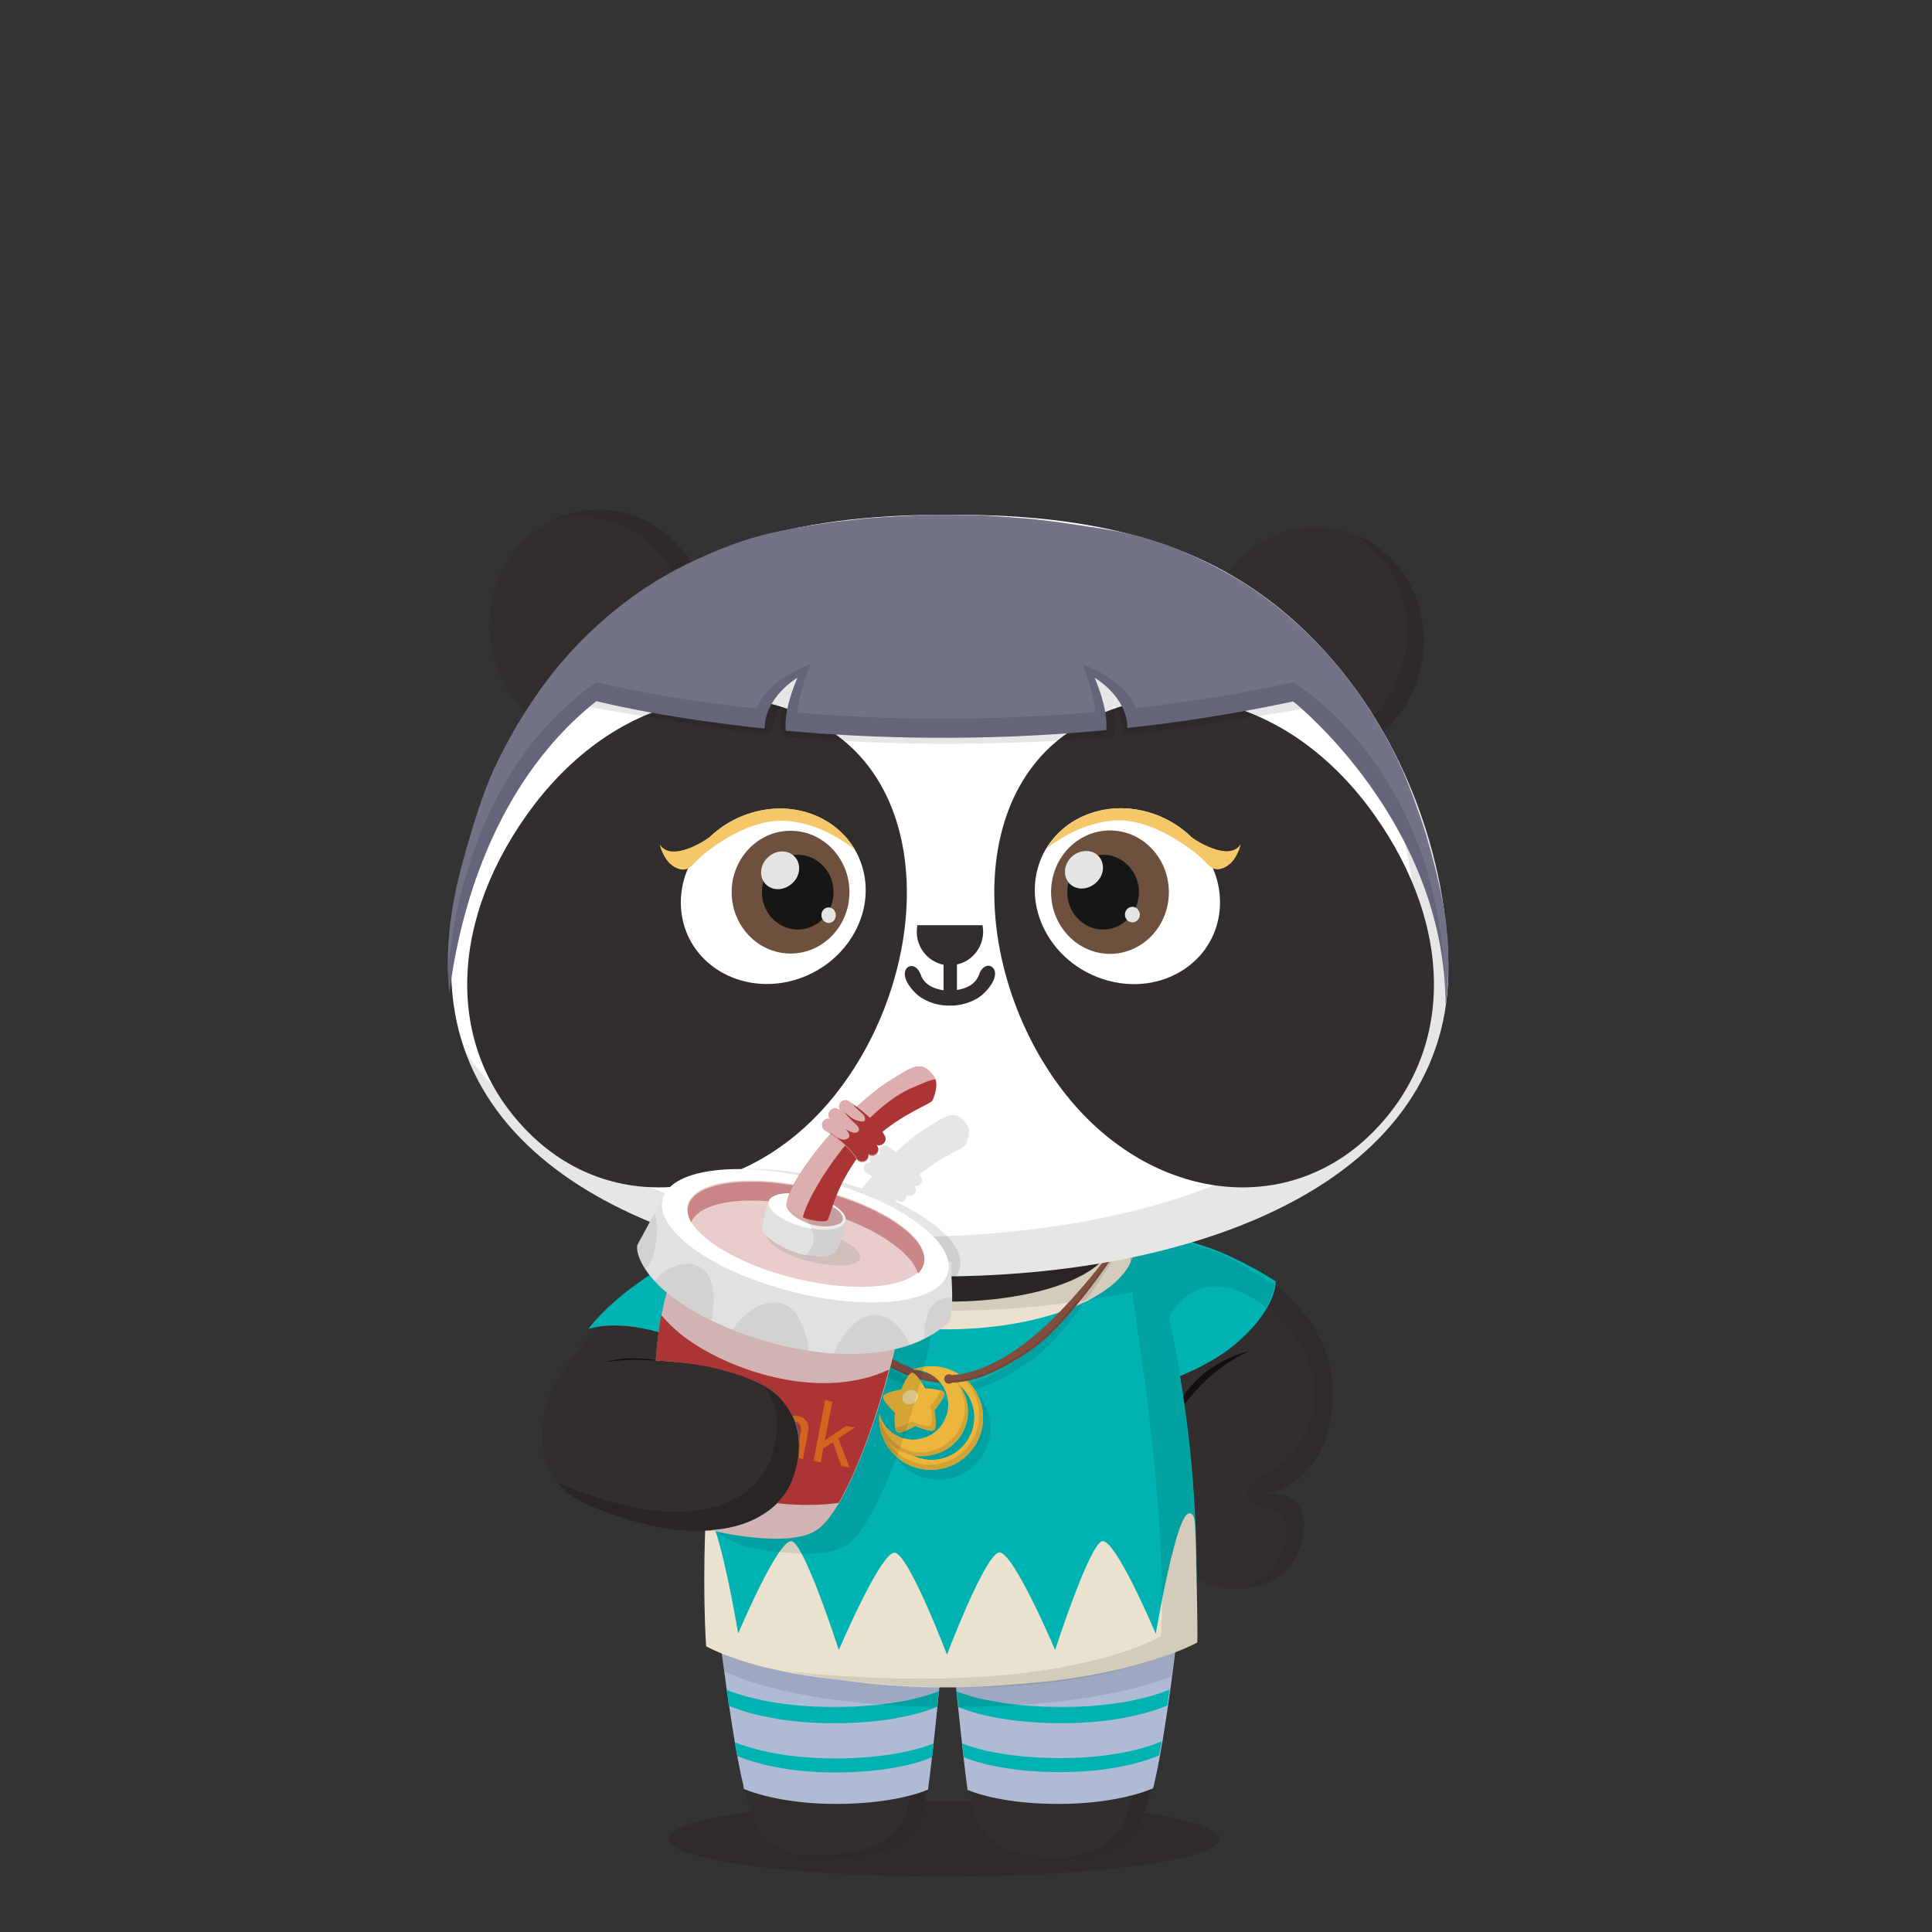 <svg version="1.1"  xmlns="http://www.w3.org/2000/svg" width="100%" height="100%" viewBox="0 0 620 620"><rect x="0" y="0" width="620" height="620" fill="#333333" stroke="none"/><g id="body"><path style="fill:#322E2D;" d="M414.1,416.5c-4.4-4.5-18.8-15.6-40-19.6l-7,1.1l0.1,1.4H251.7c0-1.6-0.1-2.6-0.1-2.6l-15.1-0.4  c-22.5,8.1-42.4,23-57.8,46.4l0,0c-3.6,6-5.2,15-4.4,22.5c1.2,8,6.6,14.5,15.2,18c42.5,17.6,61.2,3.4,65.4-9.2  c2.4-7.1,3.3-16.8-3.1-24.7c-1.6-2-3.9-3.7-6.3-5.1c2.1-4.8,3.4-10.6,4.3-16.5c14,4.1,33.1,6.6,54.1,6.6c27.7,0,51.9-4.4,65.6-10.9  l7.4,75.3c3.2,6.6,10.6,11.1,19.6,11c10.1-0.2,18.6-4.4,21.4-15.7c1.9-7.5-0.2-16.7-13.6-14.2c11.3-1.8,22.8-11.5,23.3-30.4  C428.2,436.9,424,426.6,414.1,416.5z"></path><path style="opacity:0.3;fill:#231815;enable-background:new    ;" d="M391.3,590.1c0,6.7-39.6,12.1-88.4,12.1s-88.4-5.4-88.4-12.1  c0-6.7,39.6-12.1,88.4-12.1S391.3,583.4,391.3,590.1z"></path><g>	<path style="fill:#322E2D;" d="M379.5,501.6c-0.8,17.9-6.2,57.7-9.7,71.2c-1.4,5.3-3.2,14.3-8.7,18.5c-4.2,3.2-10.8,5-19.4,5   c-21.9-0.2-28.3-7.7-30.2-18.5s-5.8-50.6-5.8-50.6L379.5,501.6z M228.9,497.8c0.9,19.6,5.7,57.9,9.9,74.9   c1.3,5.3,2.8,14.4,8.3,18.6c4.2,3.2,11.2,5,19.8,5c20.6,0,28.1-7.7,30-18.5s5.9-50.6,5.9-50.6L228.9,497.8z"></path></g><g style="opacity:0.1;">	<path d="M302.8,527.2l-73.9-29.4c0.4,9.8,1.9,24.3,3.7,38.5c8.3,3.9,28.6,10.9,68.2,11.5C301.9,536.8,302.8,527.2,302.8,527.2z"></path>	<path d="M307.8,547.8c36.4-0.2,57.5-5.7,68.1-9.8c1.8-13.6,3.2-27.6,3.6-36.4l-73.7,25.6C305.7,527.2,306.6,536.8,307.8,547.8z"></path></g><path style="opacity:0.1;enable-background:new    ;" d="M373.6,503.7c-1,18.7-6,56.2-9.4,69.2c-1.4,5.3-3,14.3-8.5,18.5  c-3.7,2.8-9.6,4.5-16.7,4.8c0.8,0,2.2,0.1,3.1,0.1c7.8,0,14.6-1.6,18.9-4.9c5.5-4.2,7.5-13.2,8.8-18.5c3.5-13.5,8.9-53.3,9.7-71.2  L373.6,503.7z"></path><path style="opacity:0.1;enable-background:new    ;" d="M297.6,526.3c0,0-3.7,39.8-5.6,50.6s-8.5,18.3-30.4,18.5  c-2.2,0-4.3-0.2-6.3-0.4c3.4,0.9,7.2,1.3,11.5,1.3c20.6,0.1,28.2-7.6,30.1-18.4s5.9-50.6,5.9-50.6L297.6,526.3z"></path><path style="fill:#FFFFFF;" d="M375.1,420.4c-11.9,8.2-39.2,14-71.1,14c-30.6,0-57.1-5.3-69.6-13.1c-1,5.4-2,11.5-3,17.8  c8.2,1.7,16,5.1,20.3,10.4c6.4,7.9,5.6,17.3,3.2,24.4c-2.6,7.9-11.2,16.8-27.6,17.6c2.4,23.5,18.3,35.8,77.5,35.8  c61.7,0,77.4-14.8,77.9-42.2C383,468.1,378.6,439.8,375.1,420.4z"></path><g style="opacity:0.3;">	<g style="opacity:0.2;">		<path d="M414.1,416.5c-4.4-4.5-18.8-15.6-40-19.6l-7,1.1l0.1,1.3c1.1-0.6,2.2-1,3.1-1.3c0.1,0,3.5,9.7,5.2,22    c0.1,0.8,0.2,1.5,0.3,2.3c5.1-11.3,18.4-14.2,32.5-1.6c13.6,12.2,18.5,29.5,6.8,45.4c-5.9,8-17.8,8.1-14.2,15.3    c1.2,3.6,10.3,0.5,11.5,7.6c0.6,4.8,0.5,9.2-5.6,15.8c-1.6,1.7-4.6,3.1-6.5,4.7c8.4-1.1,15.1-5.5,17.6-15.5    c1.9-7.5,0-16.7-13.4-14.2c11.3-1.8,22.6-11.5,23.1-30.4C428.1,436.9,424,426.6,414.1,416.5z"></path>	</g></g><path style="opacity:0.1;enable-background:new    ;" d="M241.7,399.4c-0.3-1.5-0.5-2.5-0.6-2.9l-4.6-0.1c-7,2.3-13.9,5.3-20.6,9.1  c9.4,3.2,26.1,9.2,36.5,10.6c3.5,0.5,7,1.3,10.5,1.7c4.7,0.6,9.4,1.1,14.2,1.6c4.8,0.4,9.5,0.7,14.3,1.1c1.3,0.1,2.5,0.1,3.8,0.2  c1.5,0.1,2.9,0.1,4.4,0.2c3,0.2,9.5,0,9.7,0c2.5-0.1,5-0.1,7.4-0.3c4.5-0.3,9-0.5,13.6-1c5-0.5,10-1,15-1.6c3.4-0.4,6.8-1,10.1-1.6  c2.1-0.4,4.3-0.8,6.4-1.2c2.6-0.5,5.2-1.1,7.8-1.7c6-1.4,19.2-5,29.4-7.8c-2.4-1.3-5.1-2.6-8-3.8l0,0c-0.9-0.4-1.9-0.7-2.8-1.1  c-0.1,0-0.2-0.1-0.3-0.1c-0.9-0.3-1.9-0.7-2.8-1c-0.1,0-0.3-0.1-0.4-0.1c-1-0.3-1.9-0.6-2.9-0.9c-0.1,0-0.3-0.1-0.4-0.1  c-1-0.3-2-0.5-3.1-0.8c-0.1,0-0.2,0-0.3-0.1c-1.1-0.3-2.7-0.6-3.9-0.8l-7,1.3l0.1,1.4H241.7V399.4z"></path><path style="opacity:0.8;fill:#090807;enable-background:new    ;" d="M203,436.4c3,0,6,0.1,8.9,0.3c-3.2-0.6-6.4-0.9-10.5-0.8  c-1.9,0.1-4.7,0.5-7.7,1.3C197.6,436.6,201,436.4,203,436.4z"></path><path style="opacity:0.2;enable-background:new    ;" d="M251.7,449.5c-1.8-2.2-4.3-4.2-7-5.7c6.1,7.8,5.1,17.1,2.8,24  c-4.2,12.6-23.2,26.5-65.3,9.3c-1.1-0.4-2.5-1-3.5-1.6c2.9,3.5,6.4,6,10.8,7.8c42.1,17.2,61.2,3.1,65.4-9.5  C257.3,466.9,258.1,457.5,251.7,449.5z"></path><path style="opacity:0.8;fill:#090807;enable-background:new    ;" d="M379.6,448.2c0.1,0.9,0.3,1.8,0.4,2.7  c2.1-3,9.4-12.2,20.9-17.3C400.8,433.7,387.9,435.9,379.6,448.2z"></path></g><g id="clothes"><g>	<path style="fill:#AFBAD5;" d="M231.1,526.8c2.3,17.2,4.9,35.6,7.4,45.9c0.1,0.4,0.1,0.9,0.2,1.4c3.4,1.4,13.6,4.8,29.5,4.8   c17.1,0,26.9-3.4,29.6-4.6c1.3-9.4,3.2-27.6,4.2-38.4l4.3,0.4c1.1,10.9,2.9,28.8,4.2,38.1c3.1,1.3,12.6,4.5,29.2,4.5   c16.9,0,27.4-3.7,30.3-5c0.1-0.4,0.2-0.7,0.3-1.1c2.3-9.1,5.4-30,7.5-48.1l-2.7,0.9l-31.1,6.3l-73,2.8l-33.3-7.5L231.1,526.8z"></path>	<g>		<path style="fill:#00B2B1;" d="M341.2,530.8c-17.1,0-27.8-2.8-32.9-4.5l-2.6,0.9c0,0,0.1,1.3,0.3,3.4c1.1,0.5,12.3,5.8,35.2,5.8    c22.5,0,34.5-5.7,35.6-6.3c0.2-1.8,0.4-3.6,0.6-5.4C375,525.8,362.8,530.8,341.2,530.8z"></path>		<path style="fill:#00B2B1;" d="M236.6,563.5c2.7,1.2,13.4,5.3,31.4,5.3c18.9,0,28.9-3.9,31.1-4.9c0.2-1.4,0.3-2.9,0.5-4.4    c-2.9,1.2-13.1,4.8-31.6,4.8c-18.4,0-29.4-4-32.2-5.2C236,560.5,236.3,562.1,236.6,563.5z"></path>		<path style="fill:#00B2B1;" d="M340.9,547.8c-19.3,0-30.4-3.6-33.9-5c0.2,1.6,0.3,3.3,0.5,5c2.8,1.2,13.7,5.2,33.4,5.2    c19.5,0,30.9-4.5,33.7-5.7c0.2-1.7,0.5-3.4,0.7-5.1C372.1,543.6,360.5,547.8,340.9,547.8z"></path>		<path style="fill:#00B2B1;" d="M308.8,559.5c0.2,1.5,0.3,3,0.5,4.4c2.5,1.1,12.8,4.8,31.1,4.8c19,0,29.7-4.6,31.6-5.4    c0.3-1.4,0.5-2.9,0.8-4.5c-2.2,1-13.1,5.4-32.4,5.4C322.3,564.2,311.9,560.8,308.8,559.5z"></path>		<path style="fill:#00B2B1;" d="M267.5,547.8c-19,0-30.7-4-34.3-5.5c0.2,1.7,0.5,3.4,0.7,5.1c3.2,1.4,14.7,5.6,33.6,5.6    c20.1,0,30.8-4.2,33.3-5.3c0.2-1.7,0.3-3.4,0.5-5C298,544.1,287.1,547.8,267.5,547.8z"></path>		<path style="fill:#00B2B1;" d="M231.2,524.8c0.2,1.8,0.4,3.6,0.6,5.4c2.2,1,14.1,6.1,35.3,6.1c24.1,0,35.3-5.8,35.3-5.8l0.1-0.8    c0.2-1.6,0.2-2.5,0.2-2.5l-2.5-1c-4.9,1.7-15.8,4.6-33.2,4.6C246.3,530.8,234.2,526.1,231.2,524.8z"></path>	</g>	<path style="fill:#EAE2CF;" d="M255.8,404.7c-0.1-0.1-0.2-0.2-0.3-0.3C255.6,404.5,255.7,404.6,255.8,404.7z"></path>	<path style="fill:#EAE2CF;" d="M259.7,407.8c0.1,0.1,0.2,0.1,0.2,0.2C259.9,407.9,259.8,407.8,259.7,407.8z"></path>	<path style="fill:#EAE2CF;" d="M267.5,411.7c0.1,0,0.1,0,0.2,0.1C267.6,411.7,267.5,411.7,267.5,411.7z"></path>	<path style="fill:#EAE2CF;" d="M261.4,408.8c0.1,0,0.2,0.1,0.2,0.1C261.5,408.9,261.4,408.8,261.4,408.8z"></path>	<path style="fill:#EAE2CF;" d="M254.6,403.3c0.1,0.1,0.1,0.1,0.2,0.2C254.7,403.4,254.7,403.4,254.6,403.3z"></path>	<path style="fill:#EAE2CF;" d="M256.7,405.5c0.1,0.1,0.1,0.1,0.2,0.2C256.9,405.7,256.8,405.6,256.7,405.5z"></path>	<path style="fill:#EAE2CF;" d="M361.6,398.8c0-0.1-0.1-0.3-0.1-0.4h-1.1h-3.6c-0.9,10.7-23.9,19.3-52.1,19.3c-10,0-19.3-1.2-27.2-3   C260.3,412,248,407,243,400.1c0.6,14.6,28.1,27.5,60.8,27.5c28.9,0,55.1-11,59.2-22.5C362.7,403.3,362.1,401.2,361.6,398.8z"></path>	<path style="fill:#959595;" d="M277.5,414.7c-0.9-0.2-1.8-0.4-2.6-0.7C275.7,414.3,276.6,414.5,277.5,414.7L277.5,414.7z"></path>	<path style="fill:#959595;" d="M267.6,411.7c2.2,0.9,4.6,1.6,7.2,2.3C272.2,413.4,269.8,412.6,267.6,411.7z"></path>	<path style="fill:#959595;" d="M261.6,408.9c1.7,1,3.7,1.9,5.9,2.7C265.3,410.8,263.3,409.9,261.6,408.9z"></path>	<path style="fill:#959595;" d="M256.9,405.7c0.8,0.7,1.7,1.4,2.8,2.1C258.7,407.1,257.8,406.4,256.9,405.7z"></path>	<path style="fill:#959595;" d="M259.9,407.9c0.5,0.3,0.9,0.6,1.4,0.9C260.9,408.5,260.4,408.2,259.9,407.9z"></path>	<path style="fill:#959595;" d="M254.8,403.5c0.2,0.3,0.5,0.6,0.8,0.9C255.3,404.1,255,403.8,254.8,403.5z"></path>	<path style="fill:#959595;" d="M256.7,405.5c-0.3-0.3-0.6-0.6-0.9-0.9C256.1,405,256.4,405.2,256.7,405.5z"></path>	<path style="fill:#959595;" d="M242.4,398.7c0.2,0.5,0.4,0.9,0.7,1.4l0,0l0,0c4,6.9,17.2,12.4,34.4,14.6c-0.9-0.2-1.8-0.4-2.6-0.7   c-2.6-0.7-5-1.5-7.2-2.3c-0.1,0-0.1,0-0.2-0.1c-2.2-0.8-4.1-1.8-5.9-2.7c-0.1,0-0.2-0.1-0.2-0.1c-0.5-0.3-1-0.6-1.4-0.9   c-0.1-0.1-0.2-0.1-0.2-0.2c-1-0.7-1.9-1.4-2.8-2.1c-0.1-0.1-0.1-0.1-0.2-0.2c-0.3-0.3-0.6-0.6-0.9-0.9c-0.1-0.1-0.2-0.2-0.3-0.3   c-0.3-0.3-0.5-0.6-0.8-0.9c-0.1-0.1-0.1-0.1-0.2-0.2c-0.3-0.4-0.5-0.7-0.8-1.1c0-0.1-0.1-0.1-0.1-0.2c-0.2-0.3-0.3-0.6-0.5-0.9   c-0.1-0.1-0.1-0.2-0.1-0.4c-0.1-0.3-0.2-0.6-0.3-0.8c0-0.1-0.1-0.2-0.1-0.3c-0.1-0.4-0.2-0.8-0.2-1.2h-2.1v0.1l-8.3-0.2   c0.1,0.2,0.1,0.4,0.2,0.6L242.4,398.7z"></path>	<path style="fill:#EAE2CF;" d="M361.5,398.3c0,0.1,0,0.4,0,0.5l0,0c0.5,2.5,1.2,4.4,1.5,6.3c1-2,1.3-4,1.3-6.1c0-0.1,0-0.2,0-0.3   c0-0.1,0-0.3,0-0.4H361.5z"></path>	<path style="opacity:0.2;enable-background:new    ;" d="M361.5,398.3c0,0.1,0.1,0.3,0.1,0.4l0,0c0.5,2.5,1.1,4.5,1.4,6.4   c1-2,1.3-4,1.3-6.1c0-0.1,0-0.2,0-0.3c0-0.1,0-0.3,0-0.4H361.5z"></path>	<path style="opacity:0.1;enable-background:new    ;" d="M231.4,526.8c0.2,2.1,0,2.7,0.9,9.5c8.3,3.9,28.9,10.9,68.5,11.5   c0.7-6.8,1.3-9,1.7-12.8h3.6c0.4,3.8,1,5.9,1.7,12.8c36.4-0.2,57.5-5.7,68.1-9.8c1.8-13.6,1.2-4.5,1.6-13.3l-73.2,9.8L231.4,526.8z   "></path>	<path style="fill:#EAE2CF;" d="M275.2,539.8"></path>	<path style="fill:#00B2B1;" d="M409.4,411.2c0,0-11.6-7.6-22.6-11.2c-9.1-3-17.5-4.9-17.5-4.9l-9.6,1.5l0.6,2h1.1h2.8   c0,0.1,0,0.3,0,0.4c0,0.1,0,0.2,0,0.3c0,2.1-0.5,4.1-1.5,6.1c-6.1,12.2-30.3,21.2-59.2,21.2c-27.3,0-50.5-8.1-58-19.3   c0.7-1.1,1.1-1.5,1.1-1.5l3.7-7.2l0.1-0.4l-7.6-1.9c0,0-12.9,1.4-24.2,7.1c-21,10.6-29.8,23.1-29.8,23.1c0.1,0,9.2-3.6,25.6,2   c7.7,2.6,13.4,7.1,16.7,10.3l-0.1,0.6c7.8,1.7,16.1,5.1,20.4,10.4c6.4,7.9,5.7,17.3,3.3,24.4c-2.5,7.5-10.5,15.2-25.2,16.8   l-0.5,2.7v6.8l2.2,26.5l78.7,10.9l70.2-13l1.9-17.3l2-1.1c0.1-30.7-3.8-56.2-5.3-64.9c5.2-2.2,13.4-6,19.7-12   C409.9,419,409.4,411.2,409.4,411.2z"></path>	<path style="fill:#EAE2CF;" d="M383.5,489.3c-0.2-4.8-2.3-3.5-2.3-3.5c-2.7,1.3-6.1,16.7-8.3,27.6c-1.2,6.2-2,10.9-2,10.9   s-12.9-30.6-17.2-29.7c-4.1,0.9-15.1,34.9-15.1,34.9s-13.4-31.6-17.9-31.3c-4.5,0.3-16.8,32.8-16.8,32.8s-12.3-32.4-16.8-32.7   s-17.9,31.2-17.9,31.2s-11-34-15.1-34.9c-4.3-1-17.2,29.6-17.2,29.6s-3.8-22.7-7.4-33.2c-1.1,0.1-2,0.2-3.2,0.2   c-0.8,21.6,0.3,37.1,0.3,37.1s13.2,7.8,42.4,10.7c15.8,2.3,35.2,3.5,56.9,1.5c39.1-2.6,58.3-13.4,58.3-13.4   C384.5,525.8,383.8,494.1,383.5,489.3z"></path>	<path style="opacity:0.1;enable-background:new    ;" d="M408.2,415.3c0.4-1.2,0.8-2.3,0.8-3.1c0,0,0,0,0,0l-12.1-7.3   c-3.7-2.2-8.1-3.8-13.8-5.6l-9-2.5l-7.5,1.2l0.1,1.3H241.1c-0.3-1.5-0.5-2.5-0.6-2.9l-4.6-0.1c-7,2.3-13.9,5.3-20.6,9.1l0,0   c0,0,62.4,26.8,148,9.2l0,0c0,0,0.1,0.5,0.2,1.5c1,6.3,1.6,11.9,3.9,27c3.1,24.2,6.6,58.6,5.2,81.9c0,0-32.6,20.6-120.3,11.3   c0,0,78.4,16.5,132-9.2c0,0,1.4-59.4-9.2-104.2c0,0,0,0,0,0c0-0.1,0.1-0.2,0.1-0.3c1.2-2.4,10.4-18.8,31.1-3.1l0,0c0,0,0,0,0,0   C407.1,418,407.7,416.6,408.2,415.3z"></path>	<g>		<path style="opacity:0.1;enable-background:new    ;" d="M356.4,403.1c0,0-14,21.1-26.8,30.9c-12.9,10-21.4,10.7-25.1,10.8v0.2    c-0.3-0.3-0.7-0.5-1.1-0.5s-0.7,0.1-0.9,0.3c-3.9-0.2-12.2-1.3-24.5-10.8c-12.7-9.8-26.8-30.9-26.8-30.9l-1.3,0.4    c0,0,14.1,23.8,25.9,32.4c9.9,7.2,18.7,11,26.7,11.2c0.3,0.2,0.6,0.3,0.9,0.3c0.4,0,0.7-0.1,0.9-0.3l0,0c8.2,0,17.2-3.8,27.4-11.2    c11.8-8.6,25.9-32.4,25.9-32.4L356.4,403.1z"></path>		<g>			<g style="opacity:0.1;">				<path d="M316.8,452.4c-3.2-8.6-12.8-12.9-21.4-9.7c0,0,0,0-0.1,0c4.6-0.1,8.9,2.7,10.7,7.3c2.2,5.8-0.7,12.3-6.6,14.5      c-5.8,2.2-12.3-0.7-14.5-6.6c-0.1-0.3-0.2-0.6-0.3-0.9c-0.2,2.3,0.1,4.8,1,7.1c3.2,8.6,12.8,12.9,21.4,9.7      C315.7,470.6,320,461,316.8,452.4z"></path>				<path d="M289.7,456.6c0,0-0.5,5.4,0.7,6.2c1.2,0.7,5.8-2,5.8-2s4.9,2.2,6,1.3c1.1-0.9,0-6.2,0-6.2s3.7-4.4,3.2-5.7      c-0.5-1.3-6-1.5-6-1.5s-2.8-5.1-4.2-5c-1.4,0.1-3.5,5.4-3.5,5.4s-5.5,0.9-5.8,2.2C285.5,452.7,289.7,456.6,289.7,456.6z"></path>			</g>			<g>				<path style="fill:#804E3F;" d="M275.8,432.5c-11.8-8.6-25.9-30.2-25.9-30.2l1.3-0.4c0,0,14,18.9,26.8,28.7      c12.9,10,21.4,10.7,25.1,10.8l0.2,2.4C295,443.7,286,439.9,275.8,432.5L275.8,432.5z M303.4,444c-0.8,0-1.5-0.7-1.5-1.5      s0.7-1.5,1.5-1.5s1.5,0.7,1.5,1.5S304.2,444,303.4,444L303.4,444z"></path>				<path style="fill:#804E3F;" d="M303.4,441c-0.4,0-0.7,0.1-0.9,0.3c-3.9-0.2-12.2-1.3-24.5-10.8c-12.7-9.8-26.8-28.7-26.8-28.7      l-1.3,0.4c0,0,14.1,21.6,25.9,30.2c9.9,7.2,18.7,11,26.7,11.2c0.3,0.2,0.6,0.3,0.9,0.3c0.8,0,1.5-0.7,1.5-1.5      C304.9,441.7,304.2,441,303.4,441z"></path>				<path style="fill:#774638;" d="M304.4,441.4c0.1,0.2,0.1,0.4,0.1,0.5c0,0.8-0.7,1.5-1.5,1.5c-0.3,0-0.7-0.1-0.9-0.3      c-8-0.2-16.8-4-26.7-11.2c-10.7-7.8-23.4-26.4-25.6-29.7l0,0c0,0,14.1,21.6,25.9,30.2c9.9,7.2,18.7,11,26.7,11.2      c0.3,0.2,0.6,0.3,0.9,0.3c0.8,0,1.5-0.7,1.5-1.5C304.9,442.1,304.7,441.7,304.4,441.4z"></path>				<g>					<path style="fill:#ECB63D;" d="M314.4,449.2c-3.2-8.6-12.8-12.9-21.4-9.7c0,0,0,0-0.1,0c4.6-0.1,8.9,2.7,10.7,7.3       c2.2,5.8-0.7,12.3-6.6,14.5c-5.8,2.2-12.3-0.7-14.5-6.6c-0.1-0.3-0.2-0.6-0.3-0.9c-0.2,2.3,0.1,4.8,1,7.1       c3.2,8.6,12.8,12.9,21.4,9.7C313.2,467.4,317.6,457.8,314.4,449.2z M299,468.5c-3.2,0-6.1-1.1-8.5-2.9c1.8,0.9,3.9,1.4,6.1,1.4       c7.8,0,14-6.3,14-14c0-3.3-1.1-6.3-3-8.7c3.1,2.5,5.1,6.3,5.1,10.6C312.6,462.4,306.5,468.5,299,468.5z"></path>					<path style="fill:#ECB63D;" d="M314.4,449.2c-3.2-8.6-12.8-12.9-21.4-9.7c0,0,0,0-0.1,0c4.6-0.1,8.9,2.7,10.7,7.3       c2.2,5.8-0.7,12.3-6.6,14.5c-5.8,2.2-12.3-0.7-14.5-6.6c-0.1-0.3-0.2-0.6-0.3-0.9c-0.2,2.3,0.1,4.8,1,7.1       c3.2,8.6,12.8,12.9,21.4,9.7C313.2,467.4,317.6,457.8,314.4,449.2z M299,468.5c-3.2,0-6.1-1.1-8.5-2.9c1.8,0.9,3.9,1.4,6.1,1.4       c7.8,0,14-6.3,14-14c0-3.3-1.1-6.3-3-8.7c3.1,2.5,5.1,6.3,5.1,10.6C312.6,462.4,306.5,468.5,299,468.5z"></path>					<path style="fill:#ECB63D;" d="M287.2,453.4c0,0-0.5,5.4,0.7,6.2c1.2,0.7,5.8-2,5.8-2s4.9,2.2,6,1.3c1.1-0.9,0-6.2,0-6.2       s3.7-4.4,3.2-5.7c-0.5-1.3-6-1.5-6-1.5s-2.8-5.1-4.2-5c-1.4,0.1-3.5,5.4-3.5,5.4s-5.5,0.9-5.8,2.2       C283,449.5,287.2,453.4,287.2,453.4z"></path>				</g>				<path style="fill:#D1A235;" d="M304.6,470.6c-8.6,3.2-18.2-1.1-21.4-9.7c-0.2-0.5-0.4-1-0.5-1.6c-0.2-0.4-1-5.6,0.2-2.5      c2.8,7.4,10,11.1,17.4,8.4c7.4-2.8,11.2-11,8.4-18.4c-0.8-2.1-2-3.9-3.5-5.3c1.9,1.6,3.4,3.6,4.4,6.1c2.8,7.5-1,16-8.6,18.8      c-6.2,2.3-12.9,0.3-16.7-4.6c3.8,6.8,12.1,10.1,19.6,7.2c8.3-3.1,12.4-12.3,9.3-20.6c-1.4-3.7-4.1-6.6-7.3-8.4      c3.8,1.8,6.9,5,8.5,9.2C317.6,457.8,313.2,467.4,304.6,470.6L304.6,470.6z M299.8,458.9c-1.1,0.9-6-1.3-6-1.3s-4.7,2.7-5.8,2      c-0.3-0.2-0.5-0.7-0.6-1.4c1.7-0.1,5.2-2.1,5.2-2.1s4.9,2.2,6,1.3c1.1-0.9,0-6.2,0-6.2s2.8-3.3,3.2-5.1c0.7,0.2,1.2,0.5,1.3,0.8      c0.5,1.3-3.2,5.7-3.2,5.7S300.9,458,299.8,458.9L299.8,458.9z M295.6,444c0,0-0.9-1.6-1.9-2.9c0.8,0.7,1.6,2,2.3,2.9      C295.8,444,295.6,444,295.6,444L295.6,444z M285.9,451.9c0,0,0,0.1,0,0.2c-0.5-0.5-1-1.1-1.5-1.7      C285.3,451.3,285.9,451.9,285.9,451.9L285.9,451.9z"></path>				<path style="fill:#F1D796;" d="M292,446.1c1.4-0.2,2.5,0.6,2.6,1.8c0.1,1.2-1,2.4-2.4,2.7c-1.4,0.2-2.5-0.6-2.6-1.8      C289.5,447.6,290.6,446.4,292,446.1L292,446.1z"></path>				<path style="fill:#804E3F;" d="M356.4,401.8c0,0-14,18.9-26.8,28.7c-12,9.3-20.2,10.5-24.2,10.8c-0.3-0.2-0.6-0.3-0.9-0.3      c-0.8,0-1.5,0.7-1.5,1.5s0.7,1.5,1.5,1.5c0.3,0,0.7-0.1,0.9-0.3c7.9-0.3,16.6-4.1,26.4-11.2c11.8-8.6,25.9-30.2,25.9-30.2      L356.4,401.8z"></path>				<path style="fill:#774638;" d="M357.1,402c-1.8,2.8-14.7,21.9-25.7,29.9c-9.8,7.1-18.4,10.9-26.4,11.2c-0.3,0.2-0.6,0.3-0.9,0.3      c-0.4,0-0.8-0.2-1-0.4c0.2,0.6,0.8,1,1.4,1c0.3,0,0.7-0.1,0.9-0.3c7.9-0.3,16.6-4.1,26.4-11.2c11.8-8.6,25.9-30.2,25.9-30.2      L357.1,402z"></path>			</g>		</g>	</g></g></g><g id="ear"><path style="fill:#322E2D;" d="M429.9,170c19,4.4,30.6,24.3,26,44.4c-4.7,20.1-23.9,32.9-42.9,28.5s-30.6-24.3-26-44.4  C391.7,178.4,410.9,165.6,429.9,170z"></path><path style="opacity:0.6;fill:#2D2928;" d="M434.8,171.6c12.6,8,19.3,23.9,15.6,40.1c-4.7,20.1-23.9,32.9-42.9,28.5  c-1.7-0.4-3.3-0.9-4.9-1.5c3.1,2,6.6,3.5,10.4,4.3c19,4.4,38.2-8.3,42.9-28.5C460.2,196.1,450.9,178,434.8,171.6z"></path><path style="fill:#322E2D;" d="M227.6,198.4c1.5,20.6-13.1,38.4-32.6,39.8c-19.5,1.4-36.4-14.2-37.9-34.8s13.1-38.4,32.6-39.8  C209.1,162.2,226.1,177.8,227.6,198.4z"></path><path style="opacity:0.6;fill:#2D2928;" d="M189.7,163.6c-4.6,0.3-8.9,1.6-12.8,3.5c2.1-0.6,4.3-1,6.5-1.1  c19.5-1.4,36.4,14.2,37.9,34.8c1.1,15.8-7.1,29.9-19.8,36.3c16.1-4.4,27.4-20.5,26.1-38.7C226.1,177.8,209.1,162.2,189.7,163.6z"></path></g><g id="head"><g>	<path style="fill:#FFFFFF;" d="M416.6,200.4c-25.7-23.6-59-35.5-111.8-35.2c-52.8-0.3-86.1,11.6-111.8,35.2   c-31.5,28.9-47.7,71.9-48.2,109.2c-1,68.9,78.4,99.1,160,100c81.6-0.9,161-31.1,160-100C464.2,272.3,448.1,229.3,416.6,200.4z"></path>	<path style="opacity:0.1;enable-background:new    ;" d="M416.6,200.4c-6.2-5.7-12.9-10.7-20.2-15.1c1.5,1.2,2.9,2.4,4.4,3.7   c35.5,30.5,53,72.3,53.5,109.6c1,68.9-78.6,97.4-160.2,98.3c-60-0.7-118.4-21.2-144.8-59.4c17.9,49.2,85.9,71.3,155.5,72.1   c81.6-0.9,161-31.1,160-100C464.2,272.3,448.1,229.3,416.6,200.4z"></path></g></g><g id="eye_rim"><g>		<g>		<path style="fill:#322E2D;" d="M269,236.3c31.3,23.4,27.3,78,0.2,113.5c-27.1,35.5-71.6,41.7-99.5,13.7    c-27.9-27.9-25.3-69.6,1.7-105.2C198.5,222.9,239.2,213.9,269,236.3L269,236.3z"></path>		<path style="fill:#322E2D;" d="M341.1,236.3c-31.3,23.4-27.3,78-0.2,113.5c27.1,35.5,71.6,41.7,99.5,13.7    c27.9-27.9,25.3-69.6-1.7-105.2C411.6,222.9,370.9,213.9,341.1,236.3L341.1,236.3z"></path>	</g></g></g><g id="eye_ball"><path style="fill:#FFFFFF;" d="M241.3,260.8c-16,4.7-25.8,20.5-22,35.3s19.8,23,35.7,18.4c16-4.7,25.8-20.5,22-35.3  C273.2,264.3,257.2,256.1,241.3,260.8L241.3,260.8z"></path><path style="fill:#F5C769;" d="M241.3,260.8c-9.5,2.8-16.8,9.5-20.4,17.6c10.9-10.3,22.4-15.6,31.2-15c9,0.6,16.6,4.9,22.2,9.2  C268.1,262,254.6,256.8,241.3,260.8z"></path><path style="fill:#F5C769;" d="M227.3,268.9c-0.7,0.6-11.7,7.9-15.5,2.2c-0.2-0.3,0.6,3,2.5,5.3c1.7,2,4.2,3.2,6.2,2.4  c1.5-0.6,2.4-2,3.5-3c2.3-2.1,4-4.1,4.3-5.1C228.8,269.1,227.8,268.5,227.3,268.9L227.3,268.9z"></path><path style="fill:#6D503D;" d="M253.7,266.6c10.4,0,18.9,8.8,18.9,19.7c0,10.9-8.5,19.7-18.9,19.7c-10.4,0-18.9-8.8-18.9-19.7  C234.8,275.4,243.3,266.6,253.7,266.6L253.7,266.6z"></path><path style="fill:#171616;" d="M256,274.3c6.3,0,11.5,5.4,11.5,12c0,6.6-5.1,12-11.5,12c-6.3,0-11.5-5.4-11.5-12  C244.5,279.7,249.7,274.3,256,274.3L256,274.3z"></path><path style="fill:#E4E4E4;" d="M265.9,291.2c-1.3,0-2.3,1.1-2.3,2.5c0,1.4,1.1,2.5,2.3,2.5c1.3,0,2.3-1.1,2.3-2.5  C268.2,292.3,267.2,291.2,265.9,291.2L265.9,291.2z"></path><path style="fill:#E4E4E4;" d="M253.5,273.8c2.9,1.4,3.8,5,2.1,8c-1.8,3-5.5,4.4-8.4,3c-2.9-1.4-3.8-5-2.1-8  C246.9,273.7,250.6,272.4,253.5,273.8L253.5,273.8z"></path><path style="fill:#FFFFFF;" d="M368.7,260.7c16,4.7,25.8,20.5,22,35.4c-3.8,14.8-19.8,23.1-35.8,18.4c-16-4.7-25.8-20.5-22-35.4  C336.7,264.2,352.8,256,368.7,260.7L368.7,260.7z"></path><path style="fill:#F5C769;" d="M368.7,260.7c-13.3-3.9-26.6,1.2-32.9,11.6c5.5-4.2,13.1-8.4,21.9-9c8.8-0.6,20.4,4.8,31.4,15.1  C385.6,270.3,378.2,263.5,368.7,260.7z"></path><path style="fill:#F5C769;" d="M382.6,268.8c0.7,0.6,11.7,7.9,15.5,2.2c0.2-0.3-0.6,3-2.5,5.3c-1.7,2-4.2,3.2-6.2,2.4  c-1.5-0.6-2.4-2-3.5-3c-2.3-2.1-4-4.1-4.3-5.1C381.1,269,382,268.4,382.6,268.8L382.6,268.8z"></path><path style="fill:#6D503D;" d="M356.2,266.5c-10.4,0-18.9,8.8-18.9,19.8c0,10.9,8.5,19.8,18.9,19.8c10.4,0,18.9-8.8,18.9-19.8  C375.1,275.4,366.7,266.5,356.2,266.5L356.2,266.5z"></path><path style="fill:#171616;" d="M354,274.3c-6.3,0-11.5,5.4-11.5,12c0,6.6,5.1,12,11.5,12c6.3,0,11.5-5.4,11.5-12  C365.5,279.7,360.3,274.3,354,274.3L354,274.3z"></path><path style="fill:#E4E4E4;" d="M363.4,291c-1.3,0-2.4,1.1-2.4,2.5c0,1.4,1.1,2.5,2.4,2.5c1.3,0,2.4-1.1,2.4-2.5  C365.7,292.1,364.7,291,363.4,291L363.4,291z"></path><path style="fill:#E4E4E4;" d="M351,273.6c2.9,1.4,3.8,5,2.1,8c-1.8,3-5.5,4.4-8.4,3c-2.9-1.4-3.8-5-2.1-8  C344.3,273.6,348.1,272.3,351,273.6L351,273.6z"></path></g><g id="nose_mouth"><g>		<path style="fill:#322E2D;" d="M317.1,309.9c-1.7,0.1-2.7,2.1-2.8,2.6c-1.2,3.6-4.6,4.8-7.2,5.2v-8.2c4.8-1,8.4-5.4,8.4-10.5   c0-0.7-0.1-1.4-0.2-2.1h-20.9c-0.1,0.7-0.2,1.4-0.2,2.1c0,5.3,3.7,9.6,8.6,10.6v8.2c-2.6-0.4-6.2-1.5-7.4-5.2   c-0.2-0.5-1.1-2.5-2.8-2.6c-2.1-0.1-4.3,3.3,1.3,8.8c2,2,6.1,3.9,10.4,3.9l0,0c1.1,0,1,0,1,0l0,0c4.3,0,8.4-1.9,10.4-3.9   C321.4,313.2,319.2,309.9,317.1,309.9z"></path></g></g><g id="hair"><g>	<path style="opacity:0.1;enable-background:new    ;" d="M303.6,238.7c-17.5,0-34.7-0.8-51-2.3c-1-0.1-1.9-0.9-2-1.9   c-0.2-1.7-0.4-4.4,0.3-7.3c0.1-0.5,0.2-1,0.4-1.5c-0.5,0.7-0.9,1.4-1.4,2.2c-1.3,2.5-1.7,4.5-1.7,5.7c0,0.6-0.3,1.2-0.8,1.6   c-0.4,0.4-0.9,0.6-1.5,0.6c-0.1,0-0.2,0-0.2,0c-17.4-1.9-58.2-9.2-58.6-9.3c-1-0.2-1.7-1-1.8-2c0-0.2-0.1-1.5,0.1-3.6   c0.5-5.6,7.5-14.7,18.4-26.3c13.6-14.6,58.1-11.8,58.9-11.8h82.7c0.8,0,47.3-4.3,60.9,10.3c15,16.1,13.9,31.5,13.8,32.2   c-0.1,1-0.8,1.8-1.8,2c-0.1,0-1.1,0.2-2.8,0.6c-4,0.8-40.9,6.6-52.8,8c-0.1,0-0.2,0-0.2,0c-0.5,0-1.1-0.2-1.5-0.5   c-0.5-0.4-0.8-1-0.8-1.6c0-1.2-0.4-3.2-1.7-5.6c-0.4-0.8-0.9-1.5-1.4-2.2c0.1,0.5,0.2,1,0.4,1.5c0.6,2.9,0.5,5.5,0.3,7.2   c-0.1,1-1,1.9-2,2C339.1,237.9,321.5,238.7,303.6,238.7z"></path>	<path style="fill:#64647A;" d="M454.7,259.2c-3.5-10.5-8.2-20.3-14-29.6c-5.7-9.1-12.2-17.5-19.9-25.1   c-7.6-7.5-16.1-14.3-25.3-19.6c-8.9-5.1-18.7-9.6-28.6-12.4c-5.9-1.7-12.2-2.7-18.2-3.6c-5.3-0.8-10.7-1.6-16-2.2   c-4.6-0.5-9.3-0.7-14-1.1c-2.6-0.2-5.2-0.2-7.9-0.3c-0.2,0-10.3-0.2-14.9,0c-5.2,0.3-10.7,0.5-15.9,0.9c-3.7,0.3-7.5,0.8-11.4,1.2   c-7,0.9-13.6,2-20.5,3.5c-9.5,2.1-18.4,5.7-27.2,9.9c-10.7,5.2-20.3,11.8-29.1,19.8c-8.1,7.3-15.1,15.5-21.1,24.6   c-4.3,6.4-8.1,13-11.4,20c-5.3,10.4-11,31.9-11.9,35.7c-2.4,9.4-3.7,18.9-3.7,28.6c0,3.1,0.2,6.2,0.5,9.3   c2.4-19.7,11.6-65.6,47.2-93.8c0,0,20.4,5.3,54,8.8c0-10.2,10.5-16.3,10.5-16.3c-3.6,8.6-4.1,13.9-3.7,17   c27.6,2.5,63,3.6,102.8-0.2c0.3-3.1-0.2-8.4-3.7-16.8c0,0,10.4,6,10.5,16.1c17.1-1.8,34.9-4.6,53.2-8.5c0,0,48.8,38.6,48.9,97.5   c0.1-0.5,0.1-1.1,0.2-1.5c1-8.7,0.9-17.5-0.2-26.1C462.9,287.2,458.8,269.9,454.7,259.2z"></path>	<path style="opacity:0.1;fill:#FFFFFF;enable-background:new    ;" d="M454.7,259.2c-3.5-10.5-8.2-20.3-14-29.6   c-5.7-9.1-12.3-17.6-20-25.2c-7.6-7.5-16-14.2-25.2-19.5c-8.9-5.1-18.3-9.5-28.2-12.3c-5.9-1.7-12.6-2.8-18.6-3.7   c-5.3-0.8-10.7-1.6-16-2.2c-4.6-0.5-9.3-0.7-14-1.1c-2.6-0.2-5.2-0.2-7.9-0.3c-0.2,0-10.3-0.2-14.9,0c-5.2,0.3-10.7,0.5-15.9,0.9   c-3.7,0.3-7.7,0.8-11.4,1.2c-7,0.9-13.6,2-20.5,3.5c-9.5,2.1-18.4,5.7-27.2,9.9c-10.7,5.2-20.3,11.8-29.1,19.8   c-8.1,7.3-15.1,15.5-21.1,24.6c-4.3,6.4-8.1,13-11.4,20c-5.3,10.4-11,31.9-11.9,35.7c-2.4,9.4-3.7,18.9-3.7,28.6   c0,0.9,0,1.9,0.1,2.8c1.6-20.2,9.5-66.6,47.6-93.4c0,0,19.4,5.1,51.5,8.5c3.1-9.4,17.1-14.2,17.1-14.2c-3.2,8.5-3.9,13-4.1,15.5   c26.2,2.2,59.1,3,95.7-0.2c-0.3-2.5-1.1-7-4.1-15.3c0,0,13.7,4.8,17,14c16.3-1.8,33.3-4.5,50.6-8.2c0,0,48.5,28.2,48.7,101.8   l0.1,1.8c0-0.1,0.2-2,0.2-2.1c1-8.7,0.9-17-0.2-25.6C462.8,287.2,458.8,269.9,454.7,259.2z"></path>	</g></g><g id="doll"><path style="opacity:0.1;enable-background:new    ;" d="M298.9,421.2c-48,5.9-68-15.1-68-15.1c-5.5,3.8-9.1,16.6-10.5,31.3  c2.3,0.3,4.5,0.6,6.8,1c8.7,1.4,19.4,4.9,24.5,11.2c1.2,1.5,2.2,3.1,2.9,4.7c0.3,0.6,0.5,1.3,0.8,1.9c0.7,2,1.1,3.9,1.2,5.9  s0,4-0.2,5.8c-0.3,2.1-0.8,4.2-1.4,6c-1,2.9-2.9,5.9-5.6,8.5c-4.3,4.2-10.6,7.6-19.9,8.5c5.1,4.9,11.8,6,18.5,6.9  c9.6,1.3,19.3,1.3,24-2.2C286.4,485.2,302.5,420.7,298.9,421.2z"></path><path style="fill:none;" d="M257.1,459.5c0.2-0.9,0.1-1.7-0.3-2.3c-0.3-0.5-0.8-0.9-1.4-1.1c0.7,2,1.1,3.9,1.2,5.9L257.1,459.5z"></path><path style="fill:#D1B3B3;" d="M289.3,416.4c-48,5.9-68-15.1-68-15.1c-6,4.1-9.7,19-10.8,35.3l0,0c5.6,0.3,11.2,0.8,16.7,1.8  c8.7,1.4,19.4,4.9,24.5,11.2c1.2,1.5,2.2,3.1,2.9,4.7c0.3,0.6,0.5,1.3,0.8,1.9c0.7,2,1.1,3.9,1.2,5.9s0,4-0.2,5.8  c-0.3,2.1-0.8,4.2-1.4,6c-1,2.9-2.9,5.9-5.6,8.5c-4.4,4.4-11.1,7.9-21,8.6c3.2,1,6.6,1.5,10,2c9.6,1.3,19.3,1.3,24-2.2  C276.8,480.4,292.9,416,289.3,416.4z"></path><path style="fill:#AB3534;" d="M222.4,431c-4.2-2.7-7.5-5.8-10.2-9c-0.8,4.5-1.4,9.5-1.8,14.6c5.6,0.3,11.1,0.9,16.6,1.9  c7.8,1.7,20.3,5.4,24,11c1.2,1.5,2.6,3.3,3.3,4.9c0.3,0.6,0.6,1.2,0.9,1.8c0.7,2,1.1,3.9,1.2,5.9s-0.1,4-0.3,5.8  c-0.3,2.1-0.9,4.2-1.5,6c-1,2.9-2.6,5.9-5.3,8.5c7.3,0.8,13.9,0.7,19.8-0.1c6.4-10.8,12.4-28.5,16.2-42.8  C264.3,449.4,237.1,440.7,222.4,431z"></path><g>	<path style="fill:#CF651F;" d="M256,454.4c-0.6-0.1-1.2,0-1.6,0c0.3,0.6,0.6,1.2,0.9,1.8c0.6,0.2,1.1,0.5,1.4,1.1   c0.4,0.6,0.4,1.4,0.3,2.3l-0.5,2.5c0.1,2,0,4-0.2,5.8l1.4,0.3l1.7-9c0.2-1.1,0.1-2.2-0.5-3C258.3,455.2,257.3,454.6,256,454.4z"></path>	<polygon style="fill:#CF651F;" points="274.3,458.1 271.5,457.6 264.7,462.2 267.1,449.8 264.8,449.3 261.1,468.8 263.4,469.3    264.2,464.8 267.3,462.8 270,470.5 272.7,471 269,461.6  "></polygon></g><path style="opacity:0.1;enable-background:new    ;" d="M310.2,360.7c-3.8-5.1-6.5-2.6-12.5,1c-3.1,1.9-6.7,4.7-10.2,8  c-1.4-1-2.4-1.7-2.5-1.8c-0.9-0.6-2-0.3-2.6,0.5c-0.5,0.7-0.4,1.6,0.2,2.3c-0.3-0.2-0.6-0.4-0.7-0.4c-0.9-0.5-2-0.2-2.6,0.6  c-0.4,0.7-0.3,1.6,0.2,2.2c-0.8-0.2-1.7,0.1-2.1,0.8c-0.5,0.9-0.2,2,0.7,2.5c0,0,0.7,0.4,1.7,1.1c-1.1,1.3-2.2,2.6-3.2,3.9  c-2.2-0.7-4.4-1.4-6.8-2.1c-25.1-6.9-48.8-5.1-53,4s12.7,22,37.8,28.9s48.8,5.1,53-4c3.1-6.8-5.4-15.6-20.3-22.6  c0.1-0.2,0.3-0.4,0.4-0.6c0.4,0.4,0.9,0.7,1.4,0.7c0.3,0,0.6-0.1,0.9-0.3c0.7-0.4,1-1.2,0.9-2c0.3,0.3,0.7,0.4,1.1,0.4  c0.3,0,0.5-0.1,0.8-0.2c0.9-0.4,1.4-1.5,0.9-2.5c-0.1-0.2-0.2-0.4-0.3-0.6c0.2,0.1,0.4,0.1,0.7,0.1c0.3,0,0.6-0.1,0.8-0.2  c0.9-0.5,1.3-1.6,0.8-2.5c-0.2-0.3-0.4-0.7-0.6-1c7.3-6,14.1-8.3,14.6-9.3C310.4,366.7,311.8,362.8,310.2,360.7z"></path><path style="fill:#E2E1E1;" d="M212.8,384.1c-0.6,1.3-8.3,15.5-8.3,15.5c-0.5,3.3,2.6,9.6,9.7,15.4c19.9,16.3,68,29.3,89.9,9.6  c2.8-2.5,0.6-18.7,1.3-19.4c0,0-51.8-18.2-53.7-18.3C249.8,386.8,213.4,382.8,212.8,384.1L212.8,384.1z"></path><g style="opacity:8.000000e-02;">	<path style="fill:#231815;" d="M210.1,389.3c-2.4,4.5-5.6,10.3-5.6,10.3c-0.2,1.8,0.6,4.5,2.5,7.5c1.3-0.8,2.4-3,3.3-7.1   C211.2,395.1,211,391.6,210.1,389.3z"></path>	<path style="fill:#231815;" d="M296.6,428.7c0,0.4,0,0.7,0,1c2.7-1.4,5.2-3,7.5-5c1.2-1,1.4-4.5,1.4-8.2   C301,416.1,296.8,418.8,296.6,428.7z"></path>	<path style="fill:#231815;" d="M210.2,411.2c1.2,1.3,2.5,2.5,4,3.8c3.8,3.1,8.7,6.1,14.2,8.8c0.2-0.8,0.3-1.7,0.4-2.7   C231.1,398.3,212.6,405.8,210.2,411.2z"></path>	<path style="fill:#231815;" d="M269.2,430.9c-0.8,1.3-1.3,2.5-1.6,3.5c8.7,0.6,17.1-0.2,24.4-2.8   C288.8,424,279.1,414.7,269.2,430.9z"></path>	<path style="fill:#231815;" d="M235.1,426.8c7.6,3,16,5.4,24.4,6.7c0-0.8-0.1-1.8-0.4-2.9C254.5,409,238.6,420.2,235.1,426.8z"></path></g><path style="fill:none;stroke:#000000;stroke-miterlimit:10;" d="M262.3,394.3c8.5,3,13.2,7.8,12.6,11.2c-0.5,3.3-11.2,4.3-19.1,0.7  c-8.4-3.8-13-9.1-11.5-12.2C245.9,390.8,253.8,391.2,262.3,394.3L262.3,394.3z"></path><path style="fill:#FFFFFF;" d="M266.1,379.5c25.1,7.1,42,20.6,37.7,30c-4.2,9.4-27.9,11.3-53,4.1c-25.1-7.1-42-20.6-37.7-30  C217.3,374.2,241,372.4,266.1,379.5L266.1,379.5z"></path><path style="fill:#E9CCCC;" d="M264.9,382.3c20.7,5.7,34.7,16.4,31.2,23.9s-23.1,9-43.8,3.3s-34.7-16.4-31.2-23.9  C224.6,378.1,244.2,376.6,264.9,382.3L264.9,382.3z"></path><path style="opacity:0.3;fill:#9A9A9A;enable-background:new    ;" d="M276,403.8c-0.7,2.7-7.9,3.1-16.2,1c-8.3-2.1-14.4-6-13.7-8.7  s7.9-3.1,16.2-1C270.6,397.2,276.7,401.1,276,403.8z"></path><path style="fill:#CA8686;" d="M296.1,406.6c-0.4,0.8-0.9,1.5-1.5,2.1c-2.1-7-14.1-15.1-30.4-19.9c-20.1-5.8-39-4.3-42.4,3.4  c0,0,0,0,0,0.1c-1.2-2.2-1.5-4.4-0.6-6.3c3.5-7.5,23.1-9,43.8-3.3C285.7,388.4,299.6,399.1,296.1,406.6L296.1,406.6z"></path><path style="fill:#E2E1E1;" d="M267.9,401.9c-2.7,2-4.2,1.5-6.4,1.3c-8.7-0.7-16.8-6.4-16.9-8.8c0-1.5,1.2-6.7,2.2-9.1  c0.8-1.9,2.9-1.5,2.9-1.5s20.9,5.4,21.5,6.5C272.3,392.4,269.1,401.1,267.9,401.9L267.9,401.9z M271.4,392.2  c-0.2,2.6-8.4,4-14.7,1.7c-6.7-2.4-10.6-6.3-9.6-8.8s7.1-2.7,13.9-0.8C267.7,386.2,271.7,389.5,271.4,392.2L271.4,392.2z"></path><path style="fill:#FFFFFF;" d="M271.3,391.9c-0.7,2.7-6.8,3.5-13.6,1.8c-6.8-1.8-11.7-5.4-11-8.1s6.8-3.5,13.6-1.8  C267.1,385.5,272,389.2,271.3,391.9z"></path><path style="fill:#D5ACAC;" d="M262.8,385.4c5,1.4,7.9,3.9,7.7,6c-0.2,2-6.2,3-10.9,1.3c-5-1.8-7.8-4.7-7.1-6.6  C253.2,384.1,257.8,384,262.8,385.4L262.8,385.4z"></path><path style="opacity:8.000000e-02;fill:#231815;enable-background:new    ;" d="M267.9,401.9c0.9-0.7,3.2-6.3,3.5-9.6v-0.1  c0-0.1,0-0.3,0-0.4c0-0.6,0-1-0.2-1.3c0-0.1-0.1-0.1-0.3-0.2c-0.5-0.8-1.3-1.7-2.4-2.5c-1.9-0.2-3.7-0.3-4-0.2c-0.6,0.1-6.5,3-6.5,3  s6.6,6.6,0.6,12.1c-0.1,0.1-0.1,0.1-0.2,0.2c1,0.2,2,0.4,3.1,0.5C263.8,403.4,265.2,404,267.9,401.9z"></path><path style="fill:#AB3534;" d="M252.4,386.4c0.9-9,20.7-32.2,33.8-40c6.5-3.9,9.4-6.6,13.5-1c1.7,2.3,0.2,6.5-0.5,7.8  c-0.7,1.2-9.1,3.9-17.8,11.5c-7.1,6.2-12.1,15.7-14.1,22.1c-0.7,2.2-1.2,3.4-1.6,4.5C265,393.4,252,390.1,252.4,386.4L252.4,386.4z"></path><path style="opacity:0.6;fill:#FFFFFF;enable-background:new    ;" d="M291.8,349.5c3.4-1.5,6.2-2.8,8.4-3.2  c-0.1-0.3-0.3-0.6-0.5-0.9c-4.1-5.6-7-2.9-13.5,1c-13.1,7.8-32.9,31-33.8,40c-0.2,1.7,2.3,3.2,5.2,4.3  C260.1,380.7,277.3,356.1,291.8,349.5z"></path><path style="fill:#AB3534;" d="M284,364.6c-2.6-5.2-11.2-11-11.6-11.2c-0.9-0.6-2.2-0.4-2.8,0.6c-0.5,0.8-0.4,1.8,0.2,2.5  c-0.4-0.2-0.6-0.4-0.8-0.5c-1-0.6-2.2-0.3-2.8,0.7c-0.5,0.8-0.3,1.7,0.2,2.4c-0.9-0.3-1.8,0.1-2.3,0.9c-0.6,1-0.2,2.2,0.7,2.8  c0.1,0,7.3,4.3,10.1,9.2c0.4,0.7,1.1,1,1.8,1c0.3,0,0.7-0.1,1-0.3c0.8-0.4,1.1-1.3,1-2.1c0.4,0.3,0.8,0.4,1.2,0.4  c0.3,0,0.6-0.1,0.8-0.2c1-0.5,1.5-1.6,1-2.7c-0.1-0.2-0.2-0.5-0.4-0.7c0.2,0.1,0.5,0.2,0.7,0.2c0.3,0,0.6-0.1,0.9-0.2  C284.1,366.8,284.5,365.6,284,364.6z"></path><path style="opacity:0.6;fill:#FFFFFF;enable-background:new    ;" d="M280.7,370.5c-0.2,0.1-0.5,0.2-0.8,0.2  c-0.4,0-0.8-0.1-1.2-0.4c0.1,0.8-0.2,1.7-1,2.1c-0.3,0.2-0.7,0.3-1,0.3c-0.7,0-1.4-0.3-1.8-1c-1.9-3.2-5.8-6.3-8.2-7.9  c-0.1-0.1-0.2-0.3-0.3-0.4c1.5,1.1,3.6,3.1,5.6,2c1.1-0.7,0.4-2-0.7-3.1c1.6,1,3.5,1.9,4.3,0.5c0.5-1-1.4-2.4-2-3c-1-1-2-2-2.8-3.1  c1.5,1.2,2.6,2.5,4.6,3c1,0.2,2.4,0.6,2.2-0.8c-0.1-1.2-1.7-2.2-2.5-3c-0.5-0.5-1-1-1.2-1.5c-0.8-0.6-1.4-1-1.5-1  c-0.9-0.6-2.2-0.4-2.8,0.6c-0.5,0.8-0.4,1.8,0.2,2.5c-0.4-0.2-0.6-0.4-0.8-0.5c-1-0.6-2.2-0.3-2.8,0.7c-0.5,0.8-0.3,1.7,0.2,2.4  c-0.9-0.3-1.8,0.1-2.3,0.9c-0.6,1-0.2,2.2,0.7,2.8c0.1,0,7.3,4.3,10.1,9.2c0.4,0.7,1.1,1,1.8,1c0.3,0,0.7-0.1,1-0.3  c0.8-0.4,1.1-1.3,1-2.1c0.4,0.3,0.8,0.4,1.2,0.4c0.3,0,0.6-0.1,0.8-0.2c0.8-0.4,1.3-1.2,1.2-2C281.8,369.6,281.4,370.2,280.7,370.5z  "></path></g></svg>